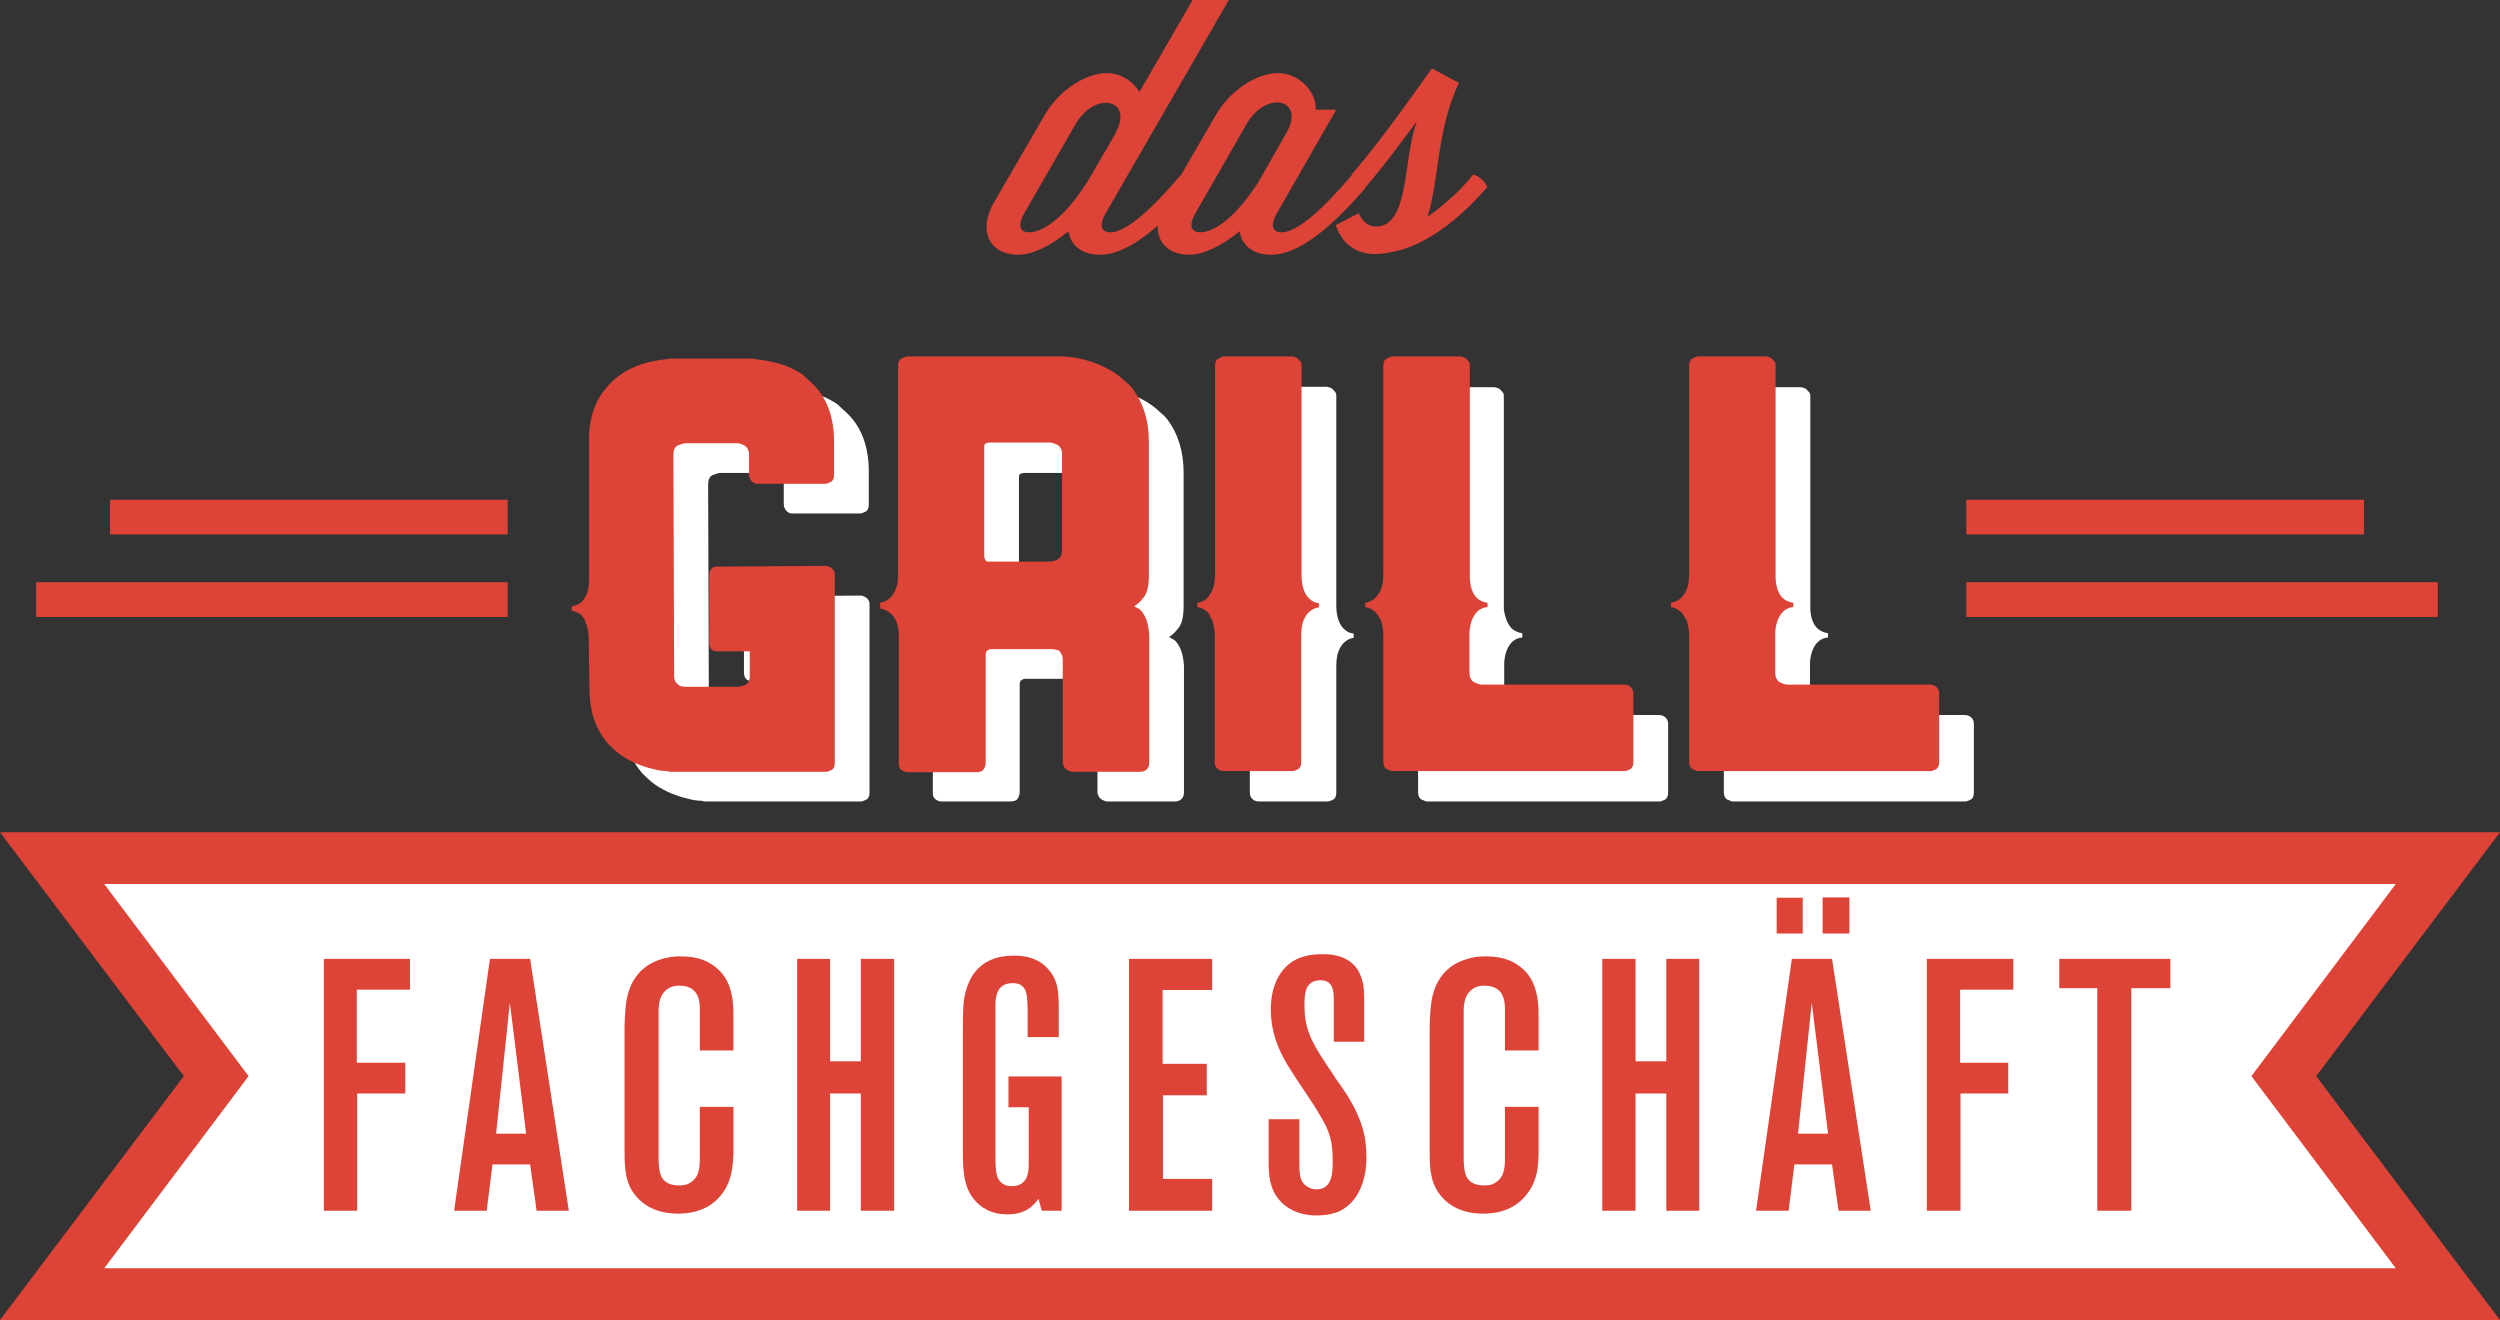 <?xml version="1.0" encoding="utf-8"?>
<!-- Generator: Adobe Illustrator 27.2.0, SVG Export Plug-In . SVG Version: 6.00 Build 0)  -->
<svg version="1.1" id="Ebene_1" xmlns="http://www.w3.org/2000/svg" xmlns:xlink="http://www.w3.org/1999/xlink" x="0px" y="0px"
	 viewBox="0 0 690.9 364.8" style="enable-background:new 0 0 690.9 364.8;" xml:space="preserve">
<rect x="0" y="0" width="690.9" height="364.8" fill="#333333" stroke="none"/>
<style type="text/css">
	.st0{fill:#FFFFFF;}
	.st1{fill:#DD4336;}
</style>
<path class="st0" d="M170.8,179.1c-0.1-0.1-0.2-0.2-0.2-0.3c-0.1-0.1-0.1-0.2-0.2-0.3c-0.3-0.3-0.7-0.5-1-0.7
	c-0.4-0.2-0.7-0.3-0.9-0.4c-0.4-0.1-0.7-0.2-0.9-0.2v-1.2c0.9-0.2,1.7-0.5,2.3-0.9c0.6-0.4,1.1-1.1,1.6-2c0.5-0.9,0.8-2.2,0.9-3.9
	v-3.4V128c0.3-4.3,1.4-7.7,3.1-10.4c1.8-2.7,3.8-4.7,6.1-6.2c2.3-1.5,4.6-2.4,6.8-3c2.2-0.5,3.9-0.8,5.1-0.9h0.2
	c0.2,0,0.4,0,0.5-0.1c0.2-0.1,0.3-0.1,0.5-0.1h0.3h22.3h0.3c0.1,0,0.3,0,0.5,0.1c0.2,0.1,0.4,0.1,0.6,0.1c1.2,0.1,3.1,0.4,5.5,1
	s4.8,1.6,7.2,3.2c0.5,0.5,1.1,1,1.6,1.5c0.6,0.5,1.1,1,1.6,1.5c3.6,3.7,5.5,9,5.5,15.6v9.2c0,0.9-0.3,1.6-0.9,1.9
	c-0.6,0.3-1.1,0.5-1.5,0.5h-18.9c-0.3,0-0.7-0.1-1.1-0.4c-0.4-0.3-0.7-0.6-0.9-1.2c-0.1-0.1-0.2-0.5-0.2-1.1v-5.3v-0.6
	c-0.2-0.8-0.5-1.4-0.8-1.6c-0.3-0.3-0.8-0.6-1.4-0.8c-0.3-0.1-0.6-0.2-0.8-0.2h-14.8c-0.1,0-0.7,0.2-1.6,0.5c-1,0.3-1.5,1.2-1.5,2.8
	l0.2,61.1c0,0.9,0.3,1.6,0.8,2c0.2,0.2,0.4,0.4,0.6,0.5c0.2,0.2,0.7,0.3,1.4,0.4h15c0.1,0,0.6-0.1,1.6-0.4c1-0.3,1.5-1.2,1.5-2.7
	v-3.1v-3.6h-8.1h-0.9c-1.5,0-2.2-0.8-2.2-2.5v-18.6c0-0.7,0.2-1.3,0.7-1.8c0.5-0.5,1.1-0.6,1.8-0.5l29.7-0.2c0.3,0,0.8,0.1,1.3,0.4
	c0.6,0.3,1,0.8,1.2,1.6v0.6v0.5v51.4c0,0.9-0.3,1.6-0.9,1.9c-0.6,0.3-1.1,0.5-1.6,0.5h-42.3H195c-0.4,0-0.8-0.1-1.1-0.2
	c-0.8,0-1.9-0.1-3.1-0.4c-1.2-0.3-2.6-0.6-4.1-1.2c-1.5-0.5-2.9-1.2-4.5-2.1c-1.5-0.9-2.9-2.1-4.3-3.5c-0.4-0.4-0.7-0.7-0.8-0.9
	c-3.1-3.7-4.7-8.6-4.7-14.7l-0.2-13.7c0-1.5-0.2-2.7-0.5-3.6c-0.1-0.5-0.3-0.9-0.5-1.2C171.2,179.7,171,179.4,170.8,179.1"/>
<path class="st0" d="M252.8,175c1-0.2,1.9-0.6,2.5-1.1c0.6-0.5,1.2-1.3,1.7-2.3c0.5-1,0.8-2.6,0.8-4.5v-57.6c0-0.9,0.3-1.6,0.9-1.9
	c0.6-0.3,1.1-0.5,1.5-0.6h43.4c0.1,0,0.8,0.1,2,0.2c1.2,0.1,2.7,0.4,4.4,0.9c1.7,0.5,3.6,1.2,5.5,2.2c2,1,3.8,2.3,5.5,4
	c0.3,0.2,0.6,0.5,0.9,0.8c0.3,0.3,0.5,0.6,0.7,0.8c3,4,4.5,8.9,4.5,14.7v36.9c0,2.7-0.4,4.7-1.3,5.9c-0.9,1.2-1.8,2.1-2.7,2.6
	c0.2,0.2,0.5,0.4,0.8,0.5c0.3,0.2,0.6,0.3,0.8,0.5c1.5,1.5,2.3,3.8,2.5,7V219c0,0.9-0.3,1.6-0.9,2c-0.6,0.4-1.1,0.5-1.6,0.5h-18.3
	h-0.3c-0.6,0-1.3-0.3-2-0.8c-0.2-0.2-0.3-0.4-0.4-0.5c-0.1-0.2-0.1-0.3-0.2-0.5c-0.1-0.2-0.2-0.4-0.2-0.6v-28.6
	c0-0.9-0.3-1.7-0.8-2.2c-0.2-0.3-0.5-0.5-0.9-0.5c-0.4-0.1-0.7-0.1-0.9-0.2H283l-0.6,0.3c-0.4,0.2-0.6,0.6-0.6,1.1V219
	c0,0.5-0.2,1.1-0.5,1.6c-0.3,0.6-1,0.9-2.2,0.9h-18.1h-0.8c-0.7,0-1.4-0.3-1.9-0.8c-0.3-0.4-0.5-0.8-0.5-1.2v-0.7v-34.8
	c0-1.7-0.3-3.2-0.8-4.5c-0.2-0.2-0.4-0.4-0.5-0.7c-0.1-0.3-0.3-0.5-0.5-0.7c-0.1-0.1-0.2-0.2-0.2-0.2c0-0.1-0.1-0.1-0.2-0.2
	c-0.9-0.7-1.6-1.1-2-1.2c-0.4-0.1-0.7-0.2-0.9-0.2L252.8,175L252.8,175z M281.7,162.5c0,0.3,0.1,0.6,0.3,0.8
	c0.1,0.2,0.4,0.3,0.8,0.3h17c0.7-0.1,1.3-0.2,1.7-0.4c0.4-0.2,0.8-0.4,1.1-0.9s0.5-1,0.5-1.9v-26.5v-0.2c0-0.8-0.3-1.5-0.8-2
	c-0.2-0.2-0.5-0.4-0.8-0.5c-0.3-0.1-0.6-0.2-0.8-0.3c-0.3-0.1-0.6-0.2-0.8-0.2h-16.9c-0.2,0-0.5,0.1-0.9,0.2
	c-0.4,0.1-0.5,0.5-0.5,1.1V162.5z"/>
<path class="st0" d="M343.7,178.1l-0.3-0.5c-0.9-0.7-1.6-1.1-2-1.2c-0.4-0.1-0.7-0.2-0.9-0.2V175c1-0.2,1.8-0.5,2.4-1
	c0.6-0.5,1.1-1.2,1.6-2.2c0.5-1,0.8-2.4,0.9-4.3v-58.1c0-0.9,0.3-1.6,0.9-1.9c0.6-0.3,1.1-0.5,1.5-0.6h18.9c0.1,0,0.4,0.1,0.8,0.2
	c0.4,0.1,0.8,0.4,1.1,0.8c0.2,0.2,0.4,0.4,0.5,0.6c0.2,0.2,0.2,0.6,0.2,1.1v0.5v57.2c0,2.9,0.7,5.1,2,6.4c0.7,0.8,1.7,1.3,2.8,1.4
	v1.2H374c-0.2,0-0.6,0.1-1.1,0.3c-0.5,0.2-1,0.6-1.6,1.1c-0.5,0.5-1,1.3-1.4,2.3c-0.4,1-0.6,2.4-0.6,4.2V219c0,1-0.3,1.7-0.9,2
	c-0.6,0.3-1.1,0.5-1.6,0.5h-18.9c-0.1,0-0.3,0-0.7-0.1c-0.4-0.1-0.8-0.3-1.2-0.7c-0.4-0.4-0.6-1-0.6-1.9v-35.6
	c-0.1-0.7-0.2-1.4-0.3-2c-0.1-0.6-0.3-1.2-0.5-1.7c-0.2-0.2-0.4-0.4-0.5-0.7C344.1,178.6,343.9,178.3,343.7,178.1"/>
<path class="st0" d="M417.7,173.6c0.7,0.7,1.7,1.2,3,1.4v1.2h-0.3c-0.2,0-0.6,0.1-1.1,0.3c-0.5,0.2-1,0.5-1.5,1
	c-0.5,0.5-0.9,1.1-1.3,2c-0.4,0.9-0.7,2.1-0.8,3.7v11.2c0,0.9,0.3,1.7,0.8,2.2c0.2,0.2,0.5,0.4,0.8,0.5c0.3,0.1,0.6,0.2,0.8,0.3
	c0.3,0.1,0.6,0.2,0.8,0.2h39.5c0.1,0,0.4,0,0.8,0.1c0.4,0.1,0.8,0.3,1.2,0.7c0.4,0.4,0.6,1,0.6,1.7v0.6V219c0,1-0.3,1.7-0.9,2
	c-0.6,0.3-1.1,0.5-1.6,0.5h-63.6h-0.6c-0.2,0-0.4-0.1-0.6-0.2c-0.2-0.1-0.4-0.2-0.6-0.2c-0.2-0.1-0.4-0.2-0.6-0.4
	c-0.4-0.4-0.6-1-0.6-1.9v-34.8c0-1.7-0.3-3.2-0.8-4.5c-0.2-0.2-0.4-0.4-0.5-0.7c-0.1-0.3-0.3-0.5-0.5-0.7l-0.3-0.5
	c-0.9-0.7-1.6-1.1-2-1.2c-0.4-0.1-0.7-0.2-0.9-0.2V175c1-0.2,1.9-0.6,2.5-1.1c0.6-0.5,1.2-1.3,1.7-2.3c0.5-1,0.8-2.5,0.8-4.5v-57.6
	c0-0.9,0.3-1.6,0.9-1.9c0.6-0.3,1.1-0.5,1.5-0.6H413c0.1,0,0.4,0.1,0.8,0.2c0.4,0.1,0.8,0.4,1.1,0.8c0.2,0.2,0.4,0.4,0.5,0.6
	c0.2,0.2,0.2,0.6,0.2,1.1v0.5v58.1C415.9,170.6,416.6,172.4,417.7,173.6"/>
<path class="st0" d="M502.2,173.6c0.7,0.7,1.7,1.2,3,1.4v1.2h-0.3c-0.2,0-0.6,0.1-1.1,0.3c-0.5,0.2-1,0.5-1.5,1
	c-0.5,0.5-0.9,1.1-1.3,2c-0.4,0.9-0.7,2.1-0.8,3.7v11.2c0,0.9,0.3,1.7,0.8,2.2c0.2,0.2,0.5,0.4,0.8,0.5c0.3,0.1,0.6,0.2,0.8,0.3
	c0.3,0.1,0.6,0.2,0.8,0.2h39.5c0.1,0,0.4,0,0.8,0.1c0.4,0.1,0.8,0.3,1.2,0.7c0.4,0.4,0.6,1,0.6,1.7v0.6V219c0,1-0.3,1.7-0.9,2
	s-1.1,0.5-1.6,0.5h-63.6h-0.6c-0.2,0-0.4-0.1-0.6-0.2c-0.2-0.1-0.4-0.2-0.6-0.2c-0.2-0.1-0.4-0.2-0.6-0.4c-0.4-0.4-0.6-1-0.6-1.9
	v-34.8c0-1.7-0.3-3.2-0.8-4.5c-0.2-0.2-0.4-0.4-0.5-0.7c-0.1-0.3-0.3-0.5-0.5-0.7l-0.3-0.5c-0.9-0.7-1.6-1.1-2-1.2
	c-0.4-0.1-0.7-0.2-0.9-0.2V175c1-0.2,1.9-0.6,2.5-1.1c0.6-0.5,1.2-1.3,1.7-2.3c0.5-1,0.8-2.5,0.8-4.5v-57.6c0-0.9,0.3-1.6,0.9-1.9
	s1.1-0.5,1.5-0.6h18.9c0.1,0,0.4,0.1,0.8,0.2c0.4,0.1,0.8,0.4,1.1,0.8c0.2,0.2,0.4,0.4,0.5,0.6c0.2,0.2,0.2,0.6,0.2,1.1v0.5v58.1
	C500.4,170.6,501,172.4,502.2,173.6"/>
<path class="st1" d="M161.2,170.7c-0.1-0.1-0.2-0.2-0.2-0.3c-0.1-0.1-0.1-0.2-0.2-0.3c-0.3-0.3-0.6-0.5-1-0.7
	c-0.4-0.2-0.7-0.3-0.9-0.4c-0.4-0.1-0.7-0.2-0.9-0.2v-1.2c0.9-0.2,1.7-0.5,2.3-0.9c0.6-0.4,1.1-1.1,1.6-2c0.5-0.9,0.8-2.2,0.9-3.9
	v-3.4v-37.6c0.3-4.3,1.4-7.7,3.1-10.4c1.8-2.7,3.8-4.7,6.1-6.2c2.3-1.5,4.6-2.4,6.8-3c2.2-0.5,3.9-0.8,5.1-0.9h0.2
	c0.2,0,0.4,0,0.5-0.1c0.2-0.1,0.3-0.1,0.5-0.1h0.3h22.3h0.3c0.1,0,0.3,0,0.5,0.1c0.2,0.1,0.4,0.1,0.6,0.1c1.2,0.1,3.1,0.4,5.5,1
	c2.4,0.6,4.8,1.6,7.2,3.2c0.5,0.5,1.1,1,1.6,1.5c0.6,0.5,1.1,1,1.6,1.5c3.6,3.7,5.5,9,5.5,15.6v9.2c0,0.9-0.3,1.6-0.9,1.9
	c-0.6,0.3-1.1,0.5-1.5,0.5h-18.9c-0.3,0-0.7-0.1-1.1-0.4c-0.4-0.3-0.7-0.6-0.9-1.2c-0.1-0.1-0.2-0.5-0.2-1.1v-5.3v-0.6
	c-0.2-0.8-0.5-1.4-0.8-1.6c-0.3-0.3-0.8-0.6-1.4-0.8c-0.3-0.1-0.6-0.2-0.8-0.2h-14.8c-0.1,0-0.7,0.2-1.6,0.5c-1,0.3-1.5,1.2-1.5,2.8
	l0.2,61.1c0,0.9,0.3,1.6,0.8,2c0.2,0.2,0.4,0.4,0.6,0.5c0.2,0.2,0.7,0.3,1.4,0.4h15c0.1,0,0.6-0.1,1.6-0.4c1-0.3,1.5-1.2,1.5-2.7
	v-3.1v-3.6h-8.1h-0.9c-1.5,0-2.2-0.8-2.2-2.5v-18.6c0-0.7,0.2-1.3,0.7-1.8c0.5-0.5,1.1-0.6,1.8-0.5l29.7-0.2c0.3,0,0.8,0.1,1.3,0.4
	c0.6,0.3,1,0.8,1.2,1.6v0.6v0.5v51.4c0,0.9-0.3,1.6-0.9,1.9c-0.6,0.3-1.1,0.5-1.6,0.5h-42.3h-0.5c-0.4,0-0.8-0.1-1.1-0.2
	c-0.8,0-1.9-0.1-3.1-0.4c-1.2-0.3-2.6-0.6-4.1-1.2c-1.5-0.5-2.9-1.2-4.4-2.1c-1.5-0.9-2.9-2.1-4.3-3.5c-0.4-0.4-0.7-0.7-0.8-0.9
	c-3.1-3.8-4.7-8.6-4.7-14.7l-0.2-13.7c0-1.5-0.2-2.7-0.5-3.6c-0.1-0.5-0.3-0.9-0.5-1.2C161.7,171.3,161.5,171,161.2,170.7"/>
<path class="st1" d="M243.2,166.6c1-0.2,1.9-0.6,2.5-1.1c0.6-0.5,1.2-1.3,1.7-2.3c0.5-1,0.8-2.5,0.8-4.5V101c0-0.9,0.3-1.6,0.9-1.9
	c0.6-0.3,1.1-0.5,1.5-0.6H294c0.1,0,0.8,0.1,2,0.2c1.2,0.1,2.7,0.4,4.4,0.9c1.7,0.5,3.6,1.2,5.5,2.2c2,1,3.8,2.3,5.5,4
	c0.3,0.2,0.6,0.5,0.9,0.8c0.3,0.3,0.5,0.6,0.7,0.8c3,4,4.5,8.9,4.5,14.7v36.9c0,2.7-0.4,4.7-1.3,5.9c-0.9,1.2-1.8,2.1-2.7,2.6
	c0.2,0.2,0.5,0.4,0.8,0.5c0.3,0.2,0.6,0.3,0.8,0.5c1.5,1.5,2.3,3.8,2.5,7v35.3c0,0.9-0.3,1.6-0.9,2c-0.6,0.4-1.1,0.5-1.6,0.5h-18.3
	h-0.3c-0.6,0-1.3-0.3-2-0.8c-0.2-0.2-0.3-0.4-0.4-0.5c-0.1-0.2-0.1-0.3-0.2-0.5c-0.1-0.2-0.2-0.4-0.2-0.6v-28.6
	c0-0.9-0.3-1.7-0.8-2.2c-0.2-0.3-0.5-0.5-0.9-0.5c-0.4-0.1-0.7-0.1-0.9-0.2h-17.5l-0.6,0.3c-0.4,0.2-0.6,0.6-0.6,1.1v30.1
	c0,0.5-0.2,1.1-0.5,1.6c-0.3,0.6-1,0.9-2.2,0.9h-18.1h-0.8c-0.7,0-1.4-0.3-1.9-0.8c-0.3-0.4-0.5-0.8-0.5-1.2v-0.7v-34.8
	c0-1.7-0.3-3.2-0.8-4.5c-0.2-0.2-0.4-0.4-0.5-0.7c-0.1-0.3-0.3-0.5-0.5-0.7c-0.1-0.1-0.2-0.2-0.2-0.2c0-0.1-0.1-0.1-0.2-0.2
	c-0.9-0.7-1.6-1.1-2-1.2c-0.4-0.1-0.7-0.2-0.9-0.2L243.2,166.6L243.2,166.6z M272.1,154.1c0,0.3,0.1,0.6,0.3,0.8
	c0.1,0.2,0.4,0.3,0.8,0.3h17c0.7-0.1,1.3-0.2,1.7-0.4s0.8-0.4,1.1-0.9c0.3-0.4,0.5-1,0.5-1.9v-26.5v-0.2c0-0.8-0.3-1.5-0.8-2
	c-0.2-0.2-0.5-0.4-0.8-0.5c-0.3-0.1-0.6-0.2-0.8-0.3c-0.3-0.1-0.6-0.2-0.8-0.2h-16.9c-0.2,0-0.5,0.1-0.9,0.2
	c-0.4,0.1-0.5,0.5-0.5,1.1V154.1z"/>
<path class="st1" d="M334.1,169.7l-0.3-0.5c-0.9-0.7-1.6-1.1-2-1.2c-0.4-0.1-0.7-0.2-0.9-0.2v-1.2c1-0.2,1.8-0.5,2.4-1
	c0.6-0.5,1.1-1.2,1.6-2.2c0.5-1,0.8-2.4,0.9-4.3V101c0-0.9,0.3-1.6,0.9-1.9c0.6-0.3,1.1-0.5,1.5-0.6h18.9c0.1,0,0.4,0.1,0.8,0.2
	c0.4,0.1,0.8,0.4,1.1,0.8c0.2,0.2,0.4,0.4,0.5,0.6c0.2,0.2,0.2,0.6,0.2,1.1v0.5v57.2c0,2.9,0.7,5.1,2,6.4c0.7,0.8,1.7,1.3,2.8,1.4
	v1.2h-0.2c-0.2,0-0.6,0.1-1.1,0.3c-0.5,0.2-1,0.6-1.6,1.1c-0.5,0.5-1,1.3-1.4,2.3c-0.4,1-0.6,2.4-0.6,4.2v34.8c0,1-0.3,1.7-0.9,2
	c-0.6,0.3-1.1,0.5-1.6,0.5h-18.9c-0.1,0-0.3,0-0.7-0.1c-0.4-0.1-0.8-0.3-1.2-0.7c-0.4-0.4-0.6-1-0.6-1.9v-35.6
	c-0.1-0.7-0.2-1.4-0.3-2c-0.1-0.6-0.3-1.2-0.5-1.7c-0.2-0.2-0.4-0.4-0.5-0.7C334.5,170.2,334.3,169.9,334.1,169.7"/>
<path class="st1" d="M408.1,165.2c0.7,0.7,1.7,1.2,3,1.4v1.2h-0.3c-0.2,0-0.6,0.1-1.1,0.3c-0.5,0.2-1,0.5-1.5,1
	c-0.5,0.5-0.9,1.1-1.3,2c-0.4,0.9-0.7,2.1-0.8,3.7v11.2c0,0.9,0.3,1.7,0.8,2.2c0.2,0.2,0.5,0.4,0.8,0.5c0.3,0.1,0.6,0.2,0.8,0.3
	c0.3,0.1,0.6,0.2,0.8,0.2h39.5c0.1,0,0.4,0,0.8,0.1c0.4,0.1,0.8,0.3,1.2,0.7c0.4,0.4,0.6,1,0.6,1.7v0.6v18.3c0,1-0.3,1.7-0.9,2
	c-0.6,0.3-1.1,0.5-1.6,0.5h-63.6h-0.6c-0.2,0-0.4-0.1-0.6-0.2c-0.2-0.1-0.4-0.2-0.6-0.2c-0.2-0.1-0.4-0.2-0.6-0.4
	c-0.4-0.4-0.6-1-0.6-1.9v-34.8c0-1.7-0.3-3.2-0.8-4.5c-0.2-0.2-0.4-0.4-0.5-0.7c-0.1-0.3-0.3-0.5-0.5-0.7l-0.3-0.5
	c-0.9-0.7-1.6-1.1-2-1.2c-0.4-0.1-0.7-0.2-0.9-0.2v-1.2c1-0.2,1.9-0.6,2.5-1.1c0.6-0.5,1.2-1.3,1.7-2.3c0.5-1,0.8-2.5,0.8-4.5V101
	c0-0.9,0.3-1.6,0.9-1.9s1.1-0.5,1.5-0.6h18.9c0.1,0,0.4,0.1,0.8,0.2c0.4,0.1,0.8,0.4,1.1,0.8c0.2,0.2,0.4,0.4,0.5,0.6
	c0.2,0.2,0.2,0.6,0.2,1.1v0.5v58.1C406.3,162.2,407,164.1,408.1,165.2"/>
<path class="st1" d="M492.6,165.2c0.7,0.7,1.7,1.2,3,1.4v1.2h-0.3c-0.2,0-0.6,0.1-1.1,0.3c-0.5,0.2-1,0.5-1.5,1
	c-0.5,0.5-0.9,1.1-1.3,2c-0.4,0.9-0.7,2.1-0.8,3.7v11.2c0,0.9,0.3,1.7,0.8,2.2c0.2,0.2,0.5,0.4,0.8,0.5c0.3,0.1,0.6,0.2,0.8,0.3
	c0.3,0.1,0.6,0.2,0.8,0.2h39.5c0.1,0,0.4,0,0.8,0.1c0.4,0.1,0.8,0.3,1.2,0.7c0.4,0.4,0.6,1,0.6,1.7v0.6v18.3c0,1-0.3,1.7-0.9,2
	c-0.6,0.3-1.1,0.5-1.6,0.5h-63.6h-0.6c-0.2,0-0.4-0.1-0.6-0.2c-0.2-0.1-0.4-0.2-0.6-0.2c-0.2-0.1-0.4-0.2-0.6-0.4
	c-0.4-0.4-0.6-1-0.6-1.9v-34.8c0-1.7-0.3-3.2-0.8-4.5c-0.2-0.2-0.4-0.4-0.5-0.7c-0.1-0.3-0.3-0.5-0.5-0.7l-0.3-0.5
	c-0.9-0.7-1.6-1.1-2-1.2c-0.4-0.1-0.7-0.2-0.9-0.2v-1.2c1-0.2,1.9-0.6,2.5-1.1c0.6-0.5,1.2-1.3,1.7-2.3c0.5-1,0.8-2.5,0.8-4.5V101
	c0-0.9,0.3-1.6,0.9-1.9s1.1-0.5,1.5-0.6h18.9c0.1,0,0.4,0.1,0.8,0.2c0.4,0.1,0.8,0.4,1.1,0.8c0.2,0.2,0.4,0.4,0.5,0.6
	c0.2,0.2,0.2,0.6,0.2,1.1v0.5v58.1C490.8,162.2,491.5,164.1,492.6,165.2"/>
<polygon class="st0" points="676.5,357.6 14.4,357.6 59.8,297.4 14.4,237.2 676.5,237.2 631.2,297.4 "/>
<path class="st1" d="M690.9,364.8H0l50.8-67.4L0,230h690.9l-50.8,67.4L690.9,364.8z M28.8,350.5h633.3l-39.9-53.1l39.9-53.1H28.8
	l39.9,53.1L28.8,350.5z"/>
<polygon class="st1" points="98.6,273.5 98.6,293.7 112,293.7 112,302.2 98.7,302.2 98.7,334.6 89.5,334.6 89.5,265 113.3,265 
	113.3,273.5 "/>
<path class="st1" d="M148.3,334.6l-1.8-12.8h-10.4l-1.6,12.8h-9l9.9-69.6h11.1l10.7,69.6L148.3,334.6L148.3,334.6z M140.9,277.1
	l-3.8,36.2h8.3L140.9,277.1z"/>
<path class="st1" d="M200,329.3c-1.7,2.5-5.2,6.1-12.6,6.1c-7.1,0-10.6-3.3-12.3-5.7c-2.5-3.5-2.5-7.9-2.5-11.9v-33.6
	c0-1.6,0.1-3.2,0.2-4.7c0.2-2.7,0.7-11.4,9.6-14.3c2-0.7,3.6-0.9,5.8-0.9c5.1,0,7.9,1.6,9.7,3.1c1.5,1.2,2.6,2.7,3.3,4.3
	c1.4,3.2,1.5,6.3,1.5,9.7v8.9h-9.3v-10.7c0-1.5,0.5-7.2-5.6-7.2c-2,0-3,0.6-3.7,1.2c-2.3,2-2.1,4.9-2.1,7.6v38.4
	c0,0.8,0,1.6,0.1,2.4c0.1,1.9,0.4,5.6,5.5,5.6c0.6,0,2.2,0.1,3.5-1c2.4-1.7,2.3-4.6,2.3-7.2v-13.5h9.3v13
	C202.5,322.6,202.2,326,200,329.3"/>
<polygon class="st1" points="237.9,334.6 237.9,302.2 229.4,302.2 229.4,334.6 220.3,334.6 220.3,265 229.4,265 229.4,293.3 
	237.9,293.3 237.9,265 247.1,265 247.1,334.6 "/>
<path class="st1" d="M287.9,334.6l-0.9-3.3c-1.3,1.8-3.4,4.3-8.6,4.3c-1.4,0-4.7-0.1-7.7-2.6c-4.4-3.7-4.6-9.2-4.6-14.4v-34.9
	c0-5.7,0.2-8.3,1.2-11c1.1-3.3,4.1-8.6,12.8-8.6c1.8,0,6.9,0,10.2,4.5c1.9,2.6,2.3,4.8,2.3,10.7v7.3H284v-7.9c0-0.7-0.1-1.5-0.1-2.2
	c-0.1-1.1,0-4.9-4.1-4.8c-1.4,0-2.3,0.4-2.8,0.8c-2.1,1.5-1.9,4.6-1.9,6.9v40c0,2.9,0.1,5,0.7,6.2c0.4,0.8,1.5,2.3,3.8,2.2
	c0.5,0,1.6,0,2.7-0.7c1.9-1.3,2-3.6,2-5.5V306h-5.6v-8.5h14.7v37.1L287.9,334.6L287.9,334.6z"/>
<polygon class="st1" points="312,334.6 312,265 335,265 335,273.6 321.3,273.6 321.3,294 333.5,294 333.5,302.7 321.4,302.7 
	321.4,325.8 335,325.8 335,334.6 "/>
<path class="st1" d="M370,334.8c-1.2,0.5-3.1,1.1-6.1,1.1c-5.6,0-8.7-2.4-10.2-4.1c-2.9-3.3-3.1-7-3.1-11v-11.5h8.5v12.7
	c0,3.4,0.5,4.8,2,5.8c0.4,0.3,1.3,0.9,2.8,0.9c4.5-0.1,4.4-5,4.4-8.2c0-5-0.8-7.8-3.4-12.1c-2.6-4.5-5.7-8.6-8.4-13
	c-1.5-2.4-5.3-8.3-5.3-16.4c0-7.7,3.4-11.7,6.2-13.4c1.5-0.9,3.9-1.9,7.9-1.9c1.9,0,8.9-0.1,11,6.7c0.4,1.3,0.7,2.5,0.7,5.2v12.3
	h-8.4v-12.3c-0.1-0.8,0.2-4.7-3.6-4.7c-4.4,0-4.5,3.8-4.5,7.1c0,5.8,1.6,9.1,4.6,13.9c1.3,2.1,2.7,4,4,6.1c1.1,1.5,2.1,3,3.1,4.5
	c4.8,7.6,5.4,12.8,5.4,16.9C377.7,320.8,377.8,331.2,370,334.8"/>
<path class="st1" d="M422.5,329.3c-1.7,2.5-5.2,6.1-12.6,6.1c-7.1,0-10.6-3.3-12.3-5.7c-2.5-3.5-2.5-7.9-2.5-11.9v-33.6
	c0-1.6,0.1-3.2,0.2-4.7c0.2-2.7,0.7-11.4,9.6-14.3c2-0.7,3.6-0.9,5.8-0.9c5.1,0,7.9,1.6,9.7,3.1c1.5,1.2,2.6,2.7,3.3,4.3
	c1.4,3.2,1.5,6.3,1.5,9.7v8.9h-9.3v-10.7c0-1.5,0.5-7.2-5.6-7.2c-2,0-3,0.6-3.7,1.2c-2.3,2-2.1,4.9-2.1,7.6v38.4
	c0,0.8,0,1.6,0.1,2.4c0.1,1.9,0.4,5.6,5.5,5.6c0.6,0,2.2,0.1,3.5-1c2.4-1.7,2.3-4.6,2.3-7.2v-13.5h9.3v13
	C425.1,322.6,424.8,326,422.5,329.3"/>
<polygon class="st1" points="460.5,334.6 460.5,302.2 452,302.2 452,334.6 442.8,334.6 442.8,265 452,265 452,293.3 460.5,293.3 
	460.5,265 469.6,265 469.6,334.6 "/>
<path class="st1" d="M508.1,334.6l-1.8-12.8h-10.4l-1.6,12.8h-9l9.9-69.6h11.1l10.7,69.6H508.1z M491,248.1h7.2v9.9H491V248.1z
	 M500.7,277.1l-3.8,36.2h8.3L500.7,277.1z M503.7,248h7.4v10h-7.4V248z"/>
<polygon class="st1" points="541.7,273.5 541.7,293.7 555,293.7 555,302.2 541.8,302.2 541.8,334.6 532.5,334.6 532.5,265 
	556.4,265 556.4,273.5 "/>
<polygon class="st1" points="589,273.1 589,334.6 579.6,334.6 579.6,273.1 569.1,273.1 569.1,265 599.8,265 599.8,273.1 "/>
<path class="st1" d="M326.3,48.4c1.3,0.6,3.1,2.1,3.8,3.5c-8.3,9.6-17.8,18.5-26.1,18.5c-5.1,0-8.2-2.7-8.7-6.5
	c-4.8,3.9-9.8,6.5-13.9,6.5c-8.1,0-11.1-6.8-6.8-14.3l14.1-24.3c4.2-7.3,11.8-11.6,17.1-11.6c4.1,0,7.4,2.4,9.1,5.2L329.6,0h10
	l-33.9,58.7c-2.3,3.9-1.1,5.5,1.2,5.5c4.4,0,11.5-6.6,18.7-15L326.3,48.4z M283.2,58.7c-2.3,3.9-1.1,5.5,1.2,5.5
	c4.2,0,10.4-4.7,16.5-14.6l7.6-13.1h-0.1c4.9-9.1-5.8-11.5-11.2-2.1L283.2,58.7z"/>
<path class="st1" d="M373.6,48.4c1.3,0.6,3.1,2.1,3.8,3.5c-8.3,9.6-17.8,18.5-26.1,18.5c-5.1,0-8.2-2.7-8.7-6.5
	c-4.8,3.9-9.8,6.5-13.9,6.5c-8.1,0-11.1-6.8-6.8-14.3l14.1-24.3c4.2-7.3,11.8-11.6,17.1-11.6c6.5,0,10.9,5.9,10.5,10.1h5.7L353,58.7
	c-2.3,3.9-1.1,5.5,1.2,5.5c4.4,0,11.5-6.6,18.7-15L373.6,48.4z M330.5,58.7c-2.3,3.9-1.1,5.5,1.2,5.5c4.1,0,10.1-4.5,16.2-14.1
	l7.8-13.7c4.9-9.1-5.8-11.5-11.2-2.1L330.5,58.7z"/>
<path class="st1" d="M369.2,62.2l6.3-3.3c0,0,1.3,3.7,4.7,3.7c9.5,0,7.4-18.7,11.4-29.1c-3.6,4.7-8.6,11.8-14.3,18.3
	c-1.4-1-2.9-2.2-3.8-3.5c9.1-10.6,18.1-23.7,22.2-29.4l7.5,4c-6.2,12.8-5.5,27.4-8.7,37c3.9-2.7,8.4-6.5,12-10.9l0.7-0.8
	c1.4,0.4,3.2,1.9,3.8,3.5c-7.5,8.8-17.6,16.9-27.8,18.2c-0.1,0-0.2,0.1-0.3,0.1c-1,0.1-1.8,0.2-2.8,0.2
	C371.1,70.3,369.2,62.2,369.2,62.2"/>
<rect x="543.4" y="138.1" class="st1" width="109.9" height="9.6"/>
<rect x="543.4" y="160.9" class="st1" width="130.3" height="9.6"/>
<rect x="30.4" y="138.1" class="st1" width="109.9" height="9.6"/>
<rect x="10" y="160.9" class="st1" width="130.3" height="9.6"/>
</svg>
